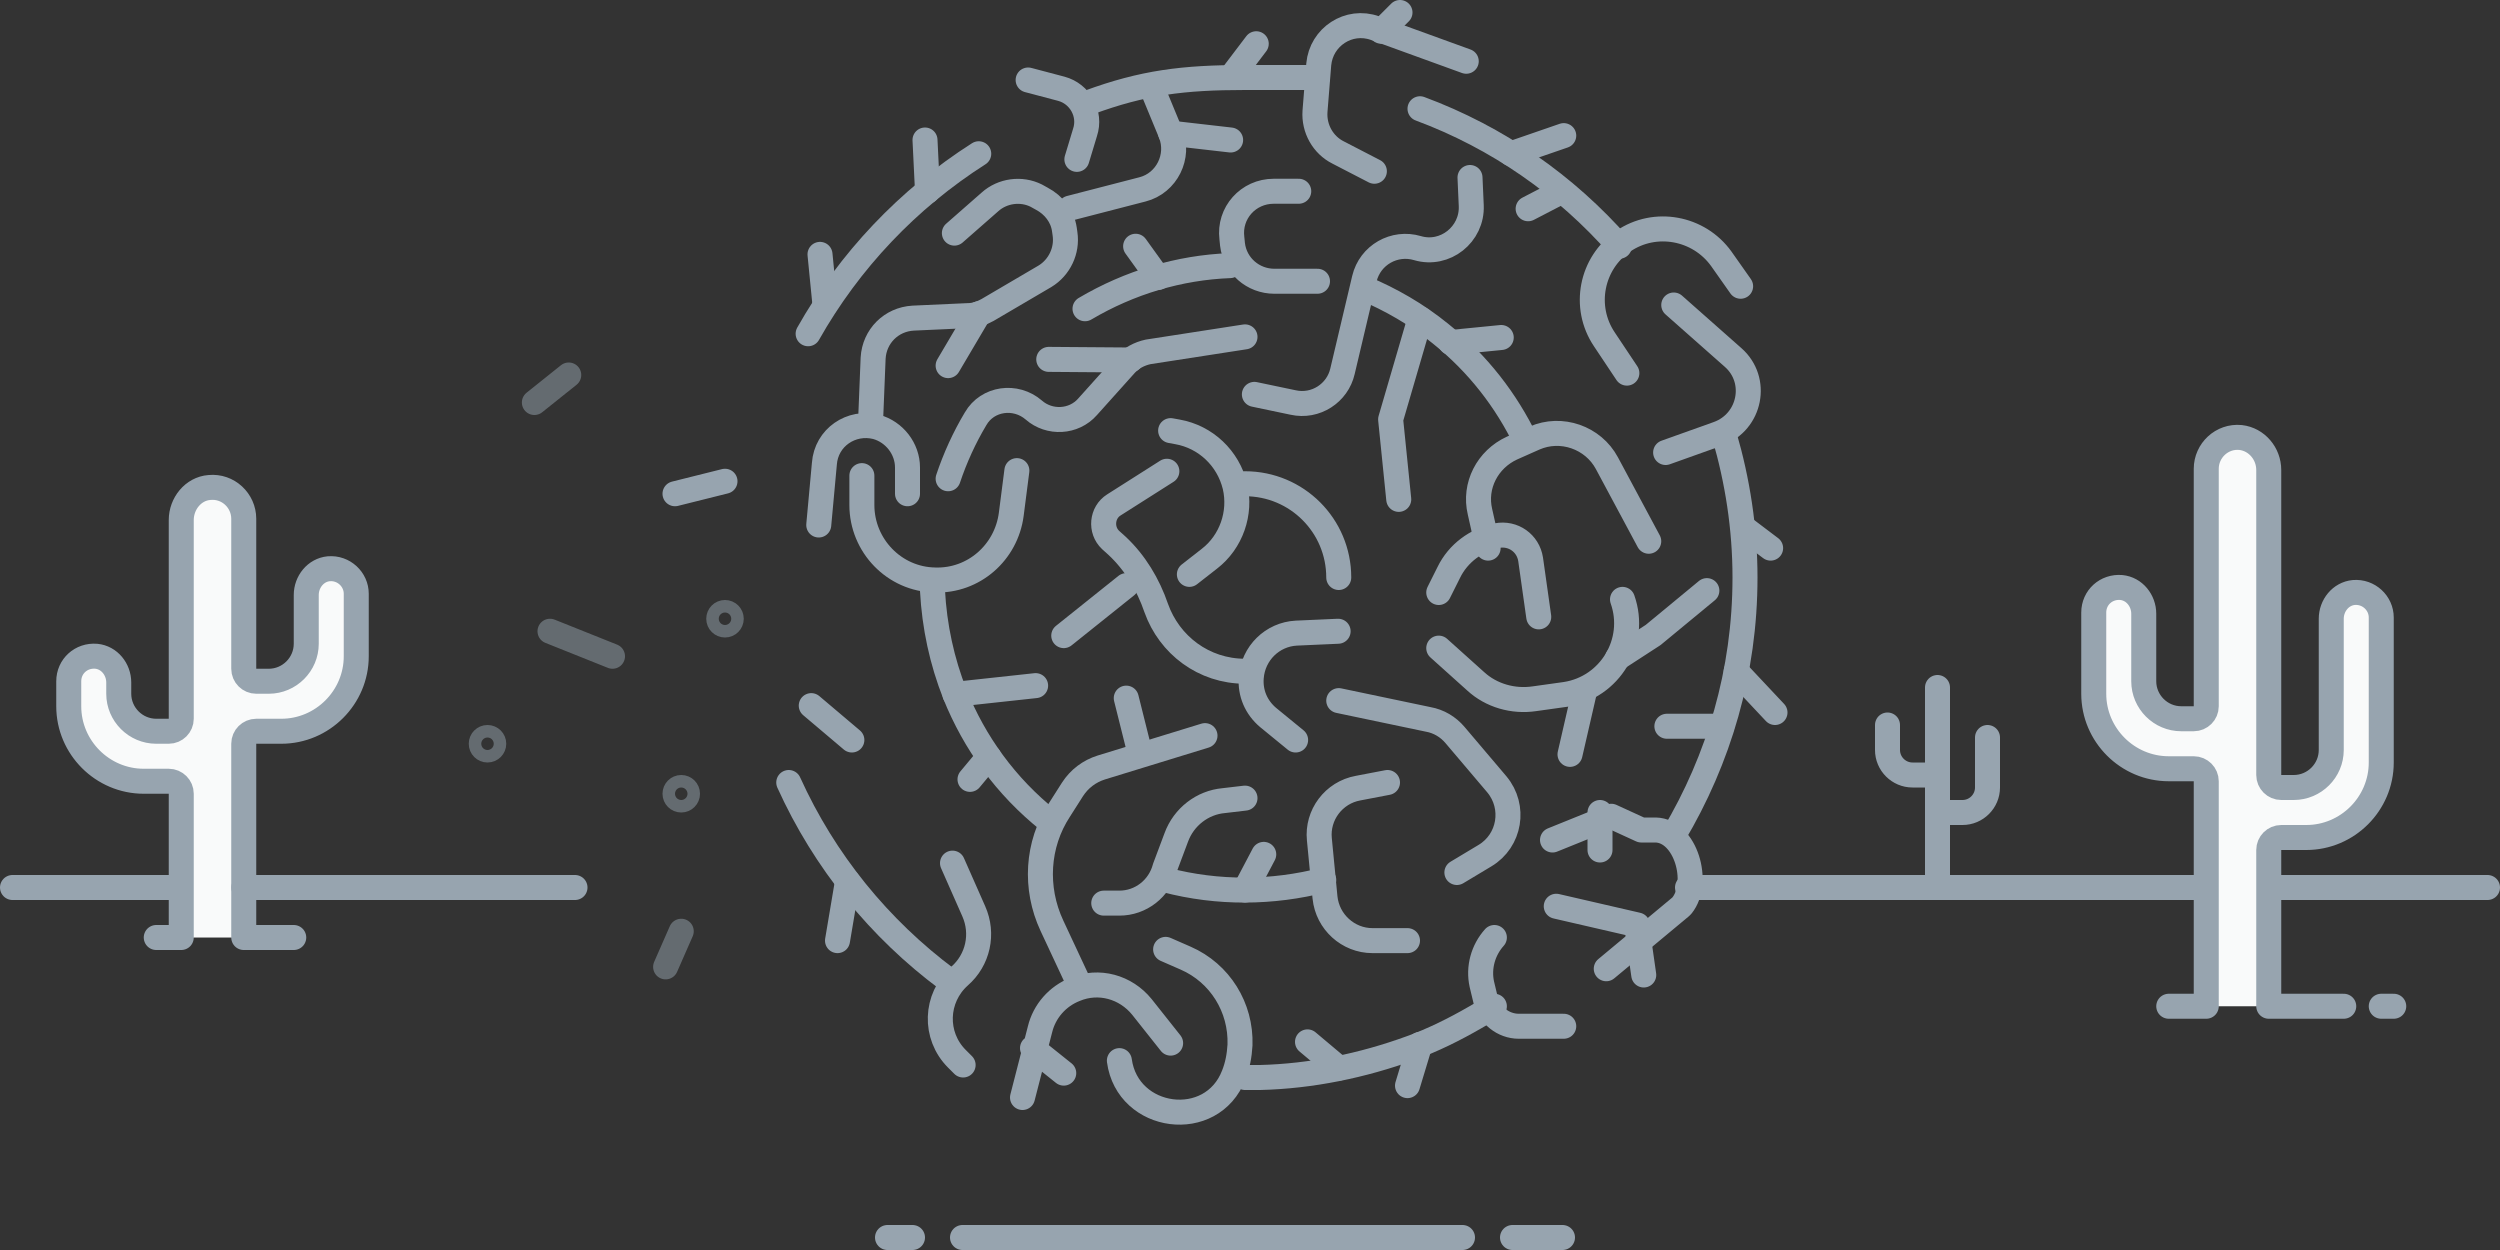 <svg xmlns="http://www.w3.org/2000/svg" id="Layer_1" x="0" y="0" version="1.1" viewBox="0 0 400 200" xml:space="preserve"><rect x="0" y="0" width="400" height="200" fill="#333333" stroke="none"/><style>.st2,.st3{stroke:#97a4af;stroke-width:4;stroke-linecap:round;stroke-linejoin:round;stroke-miterlimit:10;fill:none}.st3{opacity:.5}</style><path d="M154 198h80" class="st2"/><circle cx="109" cy="127" r="1" class="st3"/><circle cx="116" cy="99" r="1" class="st3"/><circle cx="78" cy="119" r="1" class="st3"/><path d="M242 198h8m-108 0h4" class="st2"/><path d="m109 149-2.5 5.7M98 105l-10-4m3-41-5.5 4.4" class="st3"/><path d="M29 142H2m268 0h83m-43 0v-32m0 20h4c2.2 0 4-1.8 4-4v-8m-8 6h-4c-2.2 0-4-1.8-4-4v-4m96 26h-35" class="st2"/><path d="M375 161h-12v-25c0-1.1.9-2 2-2h4c6.6 0 12-5.4 12-12V98.8c0-2.3-2-4.2-4.4-4-2.1.2-3.6 2.1-3.6 4.2v21c0 3.3-2.7 6-6 6h-2c-1.1 0-2-.9-2-2V75.2c0-2.6-1.9-4.9-4.5-5.2-3-.3-5.5 2.1-5.5 5v38c0 1.1-.9 2-2 2h-2c-3.3 0-6-2.7-6-6V98.2c0-2.1-1.5-4-3.6-4.2-2.4-.2-4.4 1.6-4.4 4v13c0 6.6 5.4 12 12 12h4c1.1 0 2 .9 2 2v36h-6M47 150h-8v-31c0-1.1.9-2 2-2h4c6.6 0 12-5.4 12-12V95c0-2.3-2-4.2-4.4-4-2.1.2-3.6 2.1-3.6 4.2v7.8c0 3.3-2.7 6-6 6h-2c-1.1 0-2-.9-2-2V83c0-2.9-2.5-5.3-5.5-5-2.6.2-4.5 2.6-4.5 5.2V115c0 1.1-.9 2-2 2h-2c-3.3 0-6-2.7-6-6v-1.8c0-2.1-1.5-4-3.6-4.2-2.4-.2-4.4 1.6-4.4 4v4c0 6.6 5.4 12 12 12h4c1.1 0 2 .9 2 2v23h-4" style="fill:#f9fafa;stroke:#97a4af;stroke-width:4;stroke-linecap:round;stroke-linejoin:round;stroke-miterlimit:10"/><path d="M92 142H39M210.8 12.4h-11.6c-9.9 0-16.3.8-25 4m-44.9 37c6.6-11.7 16-21.6 27.3-28.8m-5 132.1c-10.9-8.1-19.7-18.9-25.4-31.5m73 47.2h2.4c8.2-.2 16.4-1.9 24.1-4.7 3.6-1.3 7-3 10.3-4.9l3.1-1.8m36.8-91.3c2.1 7.2 3.3 14.8 3.3 22.7 0 15.1-4.2 29.1-11.4 41.2M227.2 17.4c12.4 4.6 23.3 12.2 31.9 22M151.7 76.6c1.1-3.3 2.6-6.6 4.4-9.6 1.9-3.3 6.4-3.9 9.3-1.4 2.5 2.2 6.4 2 8.6-.5l6.1-6.8c.9-1 2.2-1.7 3.6-2l15.5-2.4m-31.4 77.4c-6.9-5.5-11.9-12.5-15-20.2-2.1-5.3-3.3-10.9-3.6-16.6m62.6 46.3c-8.2 2.1-16.9 2.2-25.3 0m31.7-94.7c4.3 1.8 8.5 4.2 12.3 7.3 6 4.8 10.5 10.7 13.6 17.1m-70.5-21.1c7.1-4.2 15.1-6.6 23.2-6.9m2.4 34.9c8.3 0 15 6.7 15 15m-15 15c-6.6 0-12.1-4.2-14.2-10.1-1.3-3.8-3.4-7.3-6.3-10l-1-.9c-1.7-1.6-1.4-4.4.5-5.6l8.5-5.4" class="st2"/><path d="m184.2 13.8 3.1 7.5c1.5 3.7-.6 8-4.5 9l-11.6 3m-18.5 4 5.7-5c2-1.8 5-2.2 7.4-1l.9.5c1.9 1 3.3 2.8 3.6 4.9l.1.7c.4 2.7-.9 5.4-3.2 6.8l-9.2 5.4c-.9.5-2 .9-3.1.9l-8.8.4c-3.5.2-6.2 2.9-6.4 6.4l-.4 9.9m5.9 11.8v-4.2c0-3-2.1-5.7-5-6.5-4-1-8 1.7-8.3 5.9L131 84m88.9-56.6-5.8-3c-2.4-1.2-3.9-3.8-3.7-6.6l.6-7.5c.4-4.4 4.8-7.3 9-5.8l14.6 5.3m.6 18.6.2 4.5c.2 4.6-4.2 8.1-8.6 6.8-3.7-1.1-7.6 1.1-8.5 4.9l-3.5 14.8c-.8 3.5-4.3 5.8-7.9 5l-6.2-1.3M210.8 45h-6.9c-3.4 0-6.3-2.5-6.7-5.9l-.1-1c-.5-4 2.6-7.5 6.7-7.5h4m56 56-6.7-12.5c-2.2-4.1-7.3-5.9-11.6-4l-3.6 1.6c-3.9 1.8-6.1 6-5.1 10.2l1.3 5.8m22.2-28-3.6-5.4c-3.5-5.2-2.1-12.2 3-15.7s12.1-2.2 15.7 2.8l3.1 4.4" class="st2"/><path d="m267.8 48.8 9.5 8.4c4.1 3.6 2.8 10.3-2.4 12.2l-8.4 3m-34.4-17.6 8.1-.8m9.7-23.4-5.4 2.8m-2.7-8.8 8.4-2.9m-53.3-9.3L201 7m-13.7 14.3 9.6 1.1m-11.6 22-3.6-5m-.8 18.2-13.1-.1m-11.2-7.3-4.9 8.3m-3.3-27.9-.4-8.2m16.5-9.6 5.3 1.4c3 .8 4.8 4 3.8 7l-1.3 4.3m-34.4 50.6v4.7c0 6.5 5.2 11.9 11.7 12 6.2.2 11.4-4.4 12.2-10.5l.9-7m9.9 82-4.3-9.2c-2.8-6-2.4-13 1.2-18.5l2.1-3.3c1.1-1.7 2.7-2.9 4.6-3.5l16.6-5.1" class="st2"/><path d="M176.6 144.5h2.5c3.4 0 6.4-2.3 7.3-5.7l1.8-4.8c1.2-3.3 4.2-5.6 7.6-5.9l3.4-.4m60.4-31.8c2.4 6.8-2 14.1-9.1 15.2l-5 .7c-3.4.5-6.9-.5-9.4-2.8l-5.9-5.3" class="st2"/><path d="m258.8 105.3 5.7-3.7 8.6-7.1m-65.8 23.9-4.4-3.6c-1.9-1.6-2.9-3.9-2.7-6.4.3-3.9 3.4-6.9 7.2-7.1l6.7-.3m.1 11.1 14.3 3c1.7.3 3.2 1.2 4.3 2.5l6.7 7.9c3 3.6 2.1 9-1.9 11.4l-4.5 2.7m-7.9 10.9h-5.6c-3.9 0-7.2-3-7.6-6.9l-.9-9.3c-.4-3.9 2.3-7.5 6.2-8.2l4.7-.9m26.4 9.2 9.4-3.8 4.8 2.2h2.3c4.8.1 7.2 8.4 4.2 12.1l-.2.2L257 155M227.2 51l-4.7 16.1 1.3 12.8m-36.5-11 1.1.2c4.5.8 8.1 4.2 9.2 8.7 1 4.3-.6 8.9-4.1 11.6l-3.2 2.5m59.9 72.3H243c-2.5 0-4.7-1.8-5.3-4.2l-.6-2.5c-.6-2.7.2-5.5 2-7.5m-52.6 1.9 3.2 1.4c5.5 2.4 8.9 7.9 8.7 13.9-.1 1.7-.4 3.3-1 4.8-3.5 9.1-17 7.3-18.3-2.3" class="st2"/><path d="m187.3 166.9-4.6-5.8c-2.6-3.2-6.9-4.4-10.7-2.8-2.8 1.1-4.9 3.5-5.6 6.4l-2.8 10.9m-9.5-5.2-1-1c-3.7-3.7-3.5-9.7.4-13.2 3-2.6 3.9-6.8 2.3-10.4l-3.4-7.7m.4-27 12.9-1.4M135.6 141l-1.6 9.5M116 77l-8 2m24-30.2-.8-8.1m148 43.9 4.1 3.1m-7.8 28.5h-8.8m-39.5 50.9-2 6.6m-11-2.8-5-4.2m-10-24.3 3-5.7m-44-15.6-3 3.6m25-31-10 8m-33.9 16.7-6.5-5.5m148-5.5 6.2 6.6m-37.8-15.3-1.3-9.2c-.4-2.6-2.8-4.3-5.4-3.8-3.3.7-6.2 2.8-7.7 5.9l-1.6 3.2m-48 24.9-2-8m-15 56 5 4M221 5l3-3m29.5 108.7-2.3 10m4.8 9.3v6m6 13 1 7m-1-8-13-3m132 16h2" class="st2"/></svg>